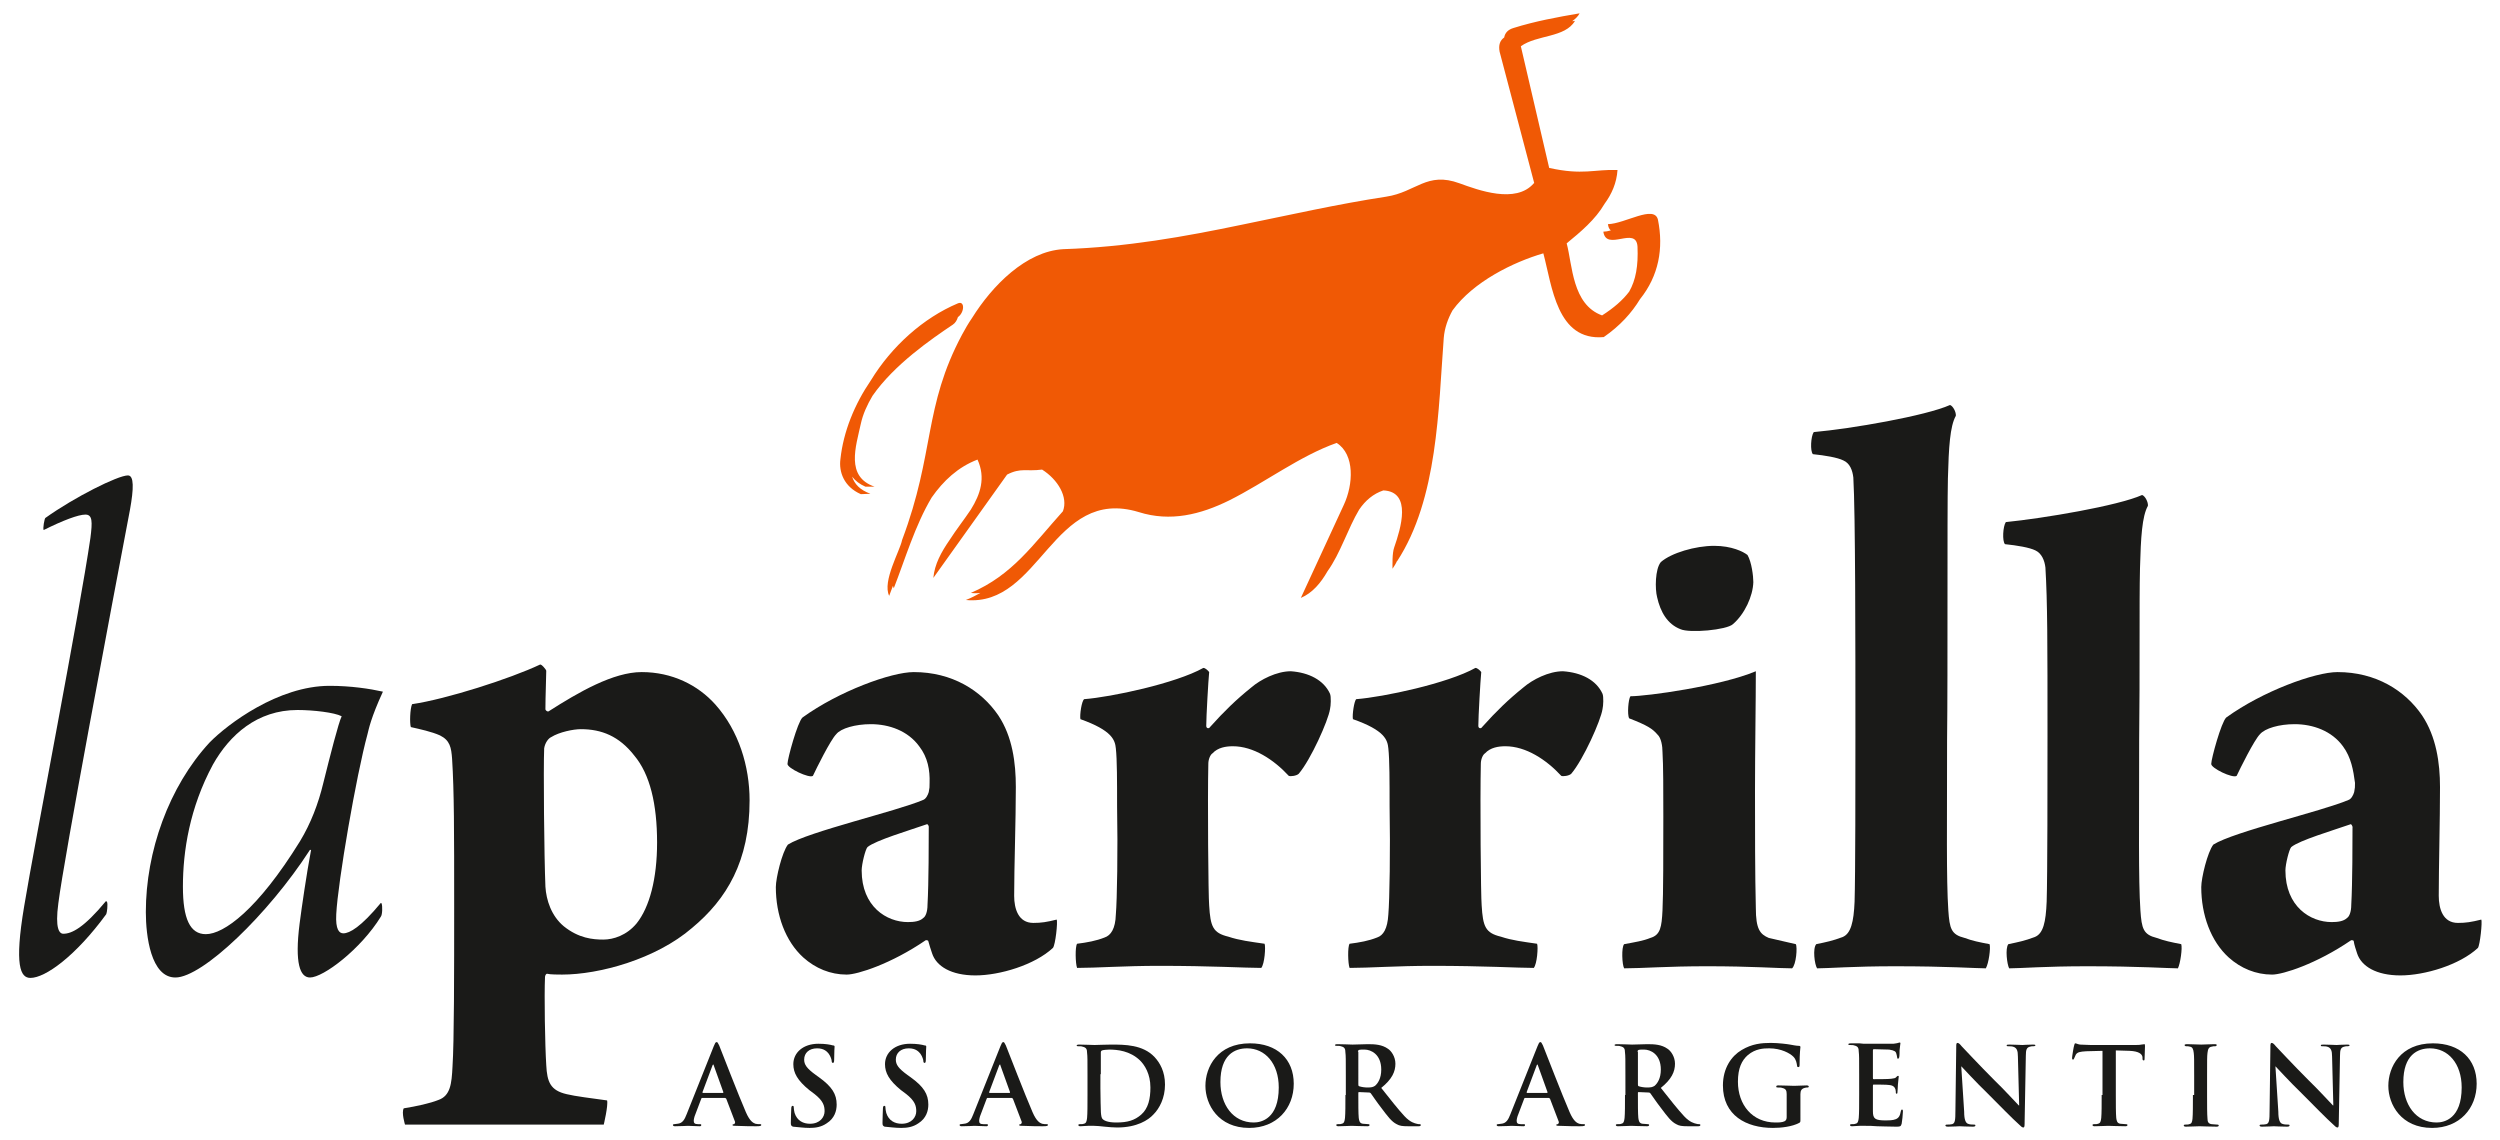<?xml version="1.0" encoding="UTF-8"?>
<!-- Generator: Adobe Illustrator 27.6.1, SVG Export Plug-In . SVG Version: 6.00 Build 0)  -->
<svg xmlns="http://www.w3.org/2000/svg" xmlns:xlink="http://www.w3.org/1999/xlink" version="1.1" id="Layer_1" x="0px" y="0px" viewBox="0 0 600 273.7" style="enable-background:new 0 0 600 273.7;" xml:space="preserve">
<style type="text/css">
	.st0{fill:#1A1A18;}
	.st1{fill:#F05905;}
</style>
<g>
	<path class="st0" d="M10.9,124.3c7-5,17.4-10.2,19.8-10.2c1.5,0,1.4,3.2,0.5,8.2c-4.3,22.6-15.8,83.4-17.2,94.5   c-0.8,6,0.2,7.3,1.2,7.3c2,0,4.9-1.4,10.2-7.8c0.2,0,0.2,0,0.3,0.2c0.2,0.5,0,2.5-0.2,2.9c-7.3,10-14.6,15.3-18.2,15.3   c-2.4,0-3.9-2.9-1.5-17.2c2.6-15.7,13.3-70.5,15.9-88.4c0.5-3.9,0.5-5.6-1.2-5.6c-1.7,0-5.4,1.4-10,3.7   C10.2,127,10.7,124.3,10.9,124.3"></path>
	<path class="st0" d="M72,201.9L72,201.9c2.6-4.3,4.4-9,5.6-14c1.7-6.8,3.6-14.3,4.4-16c-1.7-0.9-6.8-1.5-10.6-1.5   c-9.7,0-16.3,6-20.3,13.1c-5.6,10.4-7.2,20.8-7.2,29.3c0,7.7,1.7,11.4,5.5,11.4C53.7,224.2,61.8,218.4,72,201.9 M91.6,216.9   c0.2,0.5,0.2,2.6-0.2,3.1c-4.8,7.8-13.8,14.6-17,14.6c-2.4,0-3.7-3.4-2.5-12.9c0.5-3.9,1.7-12.1,2.7-17.4c0.2-0.3-0.2-0.5-0.3-0.2   c-9.9,15.3-25.7,30.5-32.2,30.5c-5.9,0-7.1-10-7.1-15.7c0-14.5,5.5-30.1,15.3-40.7c4.3-4.4,16.5-13.6,28.8-13.6   c5.1,0,9.7,0.7,12.8,1.4c-2.9,6.3-3.4,9-3.7,10.2c-2.7,9.9-7.1,35.4-7.5,43.2c-0.2,3.7,0.7,4.6,1.7,4.6c1.5,0,4.2-1.5,9-7.3   C91.3,216.7,91.6,216.7,91.6,216.9z"></path>
	<path class="st0" d="M132.3,176.9L132.3,176.9c-0.7,0.3-1.5,1.4-1.7,2.7c-0.2,4.8,0,26.1,0.3,33.2c0.2,3.2,1.4,7,4.4,9.5   c3.6,2.9,7,3.2,9.5,3.2c2.4,0,5.6-1,8-3.9c3.1-3.9,4.9-10.7,4.9-19.4c0-9.2-1.7-16.4-5.5-20.9c-3.6-4.6-7.8-6.3-12.8-6.3   C137.6,175,134.2,175.7,132.3,176.9 M98.9,169c8.2-1.2,23.5-6.1,30.7-9.5c0.3-0.2,1.5,1.2,1.5,1.5c0,1.5-0.2,6.1-0.2,9.2   c0,0.3,0.5,0.7,0.8,0.5c7.2-4.6,15.5-9.4,22.3-9.4c7.3,0,13.5,3.1,17.7,7.8c5.6,6.3,8.2,14.8,8.2,23c0,14.6-5.5,23.7-13.8,30.6   c-8.7,7.5-22.3,11.2-31.2,11.2c-0.8,0-2.9,0-3.6-0.2c-0.3,0-0.5,0.5-0.5,0.8c-0.2,4.4,0,16.5,0.3,21.1c0.2,4.1,1,6.1,4.9,7   c2,0.5,6.1,1,9.7,1.5c0.3,1.2-0.8,5.8-0.8,5.8H97.2c0,0-0.9-2.9-0.3-3.9c3.1-0.5,6.3-1.2,8.3-2c2.9-1,3.2-3.9,3.4-8   c0.4-6,0.4-22.7,0.4-38.5c0-18,0-27.6-0.5-35.4c-0.2-2.7-0.5-4.4-2.9-5.6c-2-0.9-4.8-1.5-7-2C98.3,173.6,98.4,170.1,98.9,169z"></path>
	<path class="st0" d="M222.5,197.8L222.5,197.8c-4.3,1.5-12.4,3.9-14.3,5.5c-0.5,0.5-1.4,4.1-1.4,5.6c0,8.7,6,12.4,11.1,12.4   c1.5,0,2.9-0.2,3.7-1c0.5-0.3,1-1.4,1-3.1c0.3-5.3,0.3-15.7,0.3-18.5C223,198.3,222.7,197.8,222.5,197.8 M220.6,179.1   c-2.7-3.7-7.2-5.3-11.6-5.3c-3.7,0-7.2,1-8.3,2.4c-1.4,1.4-4.8,8.3-5.6,10c-0.8,0.7-6.3-1.9-6.1-2.9c0-1.2,2.4-10,3.6-11.1   c8.7-6.3,21.3-10.9,26.7-10.9c9.2,0,16.2,4.4,20.3,10.4c3.4,5.1,4.2,11.4,4.2,17.2c0,8-0.4,19.1-0.4,26.1c0,3.1,1,6.5,4.6,6.5   c1.9,0,3.2-0.2,5.6-0.8c0.3,0.5-0.3,6.1-0.9,6.8c-4.4,4.1-12.8,6.6-18.6,6.6c-5.8,0-9.4-2.2-10.4-5.3c-0.3-0.9-0.7-2.1-0.9-2.9   c0-0.3-0.7-0.3-0.7-0.2c-8.2,5.6-16.3,8.2-18.9,8.2c-3.9,0-7.5-1.5-10.4-4.1c-4.3-3.9-6.6-10.2-6.6-16.9c0-2.2,1.5-8.4,2.9-10.2   c4.9-3.1,26.1-8,32.4-10.7c0.7-0.2,1.2-1.2,1.4-1.9c0.2-1,0.2-1.2,0.2-2.2C223.2,184.9,222.7,181.8,220.6,179.1z"></path>
	<path class="st0" d="M319.2,166.5c0.3,0.7,0.2,2.9,0,3.7c-0.4,2.7-4.6,12.1-7.5,15.5c-0.5,0.5-2,0.7-2.4,0.5   c-3.6-3.9-8.5-7.1-13.4-7.1c-1.7,0-3.6,0.3-4.9,1.7c-0.5,0.3-1,1.4-1,2.5c-0.2,8.7,0,32,0.2,34c0.3,5.1,0.9,6.6,4.6,7.5   c2.7,0.9,5.3,1.2,8.7,1.7c0.3,0.7,0,4.9-0.8,5.8c-3.8,0-11.9-0.5-24.5-0.5c-8.2,0-15.2,0.5-19.7,0.5c-0.4-1-0.5-5.1,0-5.8   c2.4-0.3,4.6-0.7,6.6-1.5c1.5-0.5,2.6-2.1,2.7-5.5c0.3-3.4,0.5-15.5,0.3-26.1c0-5.8,0-11.1-0.3-13.8c-0.2-2-0.9-4.3-8.5-7   c-0.2-1,0.3-4.4,0.9-4.8c6.5-0.5,22-3.8,28.6-7.5c0.5,0,1.2,0.7,1.4,1c-0.2,2-0.7,10.7-0.7,12.9c0,0.7,0.7,0.7,0.9,0.3   c3.4-3.8,6.3-6.6,9.9-9.5c2.2-1.9,6.1-3.9,9.5-3.9C314.1,161.4,317.7,163.2,319.2,166.5"></path>
	<path class="st0" d="M384.6,166.5c0.3,0.7,0.2,2.9,0,3.7c-0.4,2.7-4.6,12.1-7.5,15.5c-0.5,0.5-2,0.7-2.4,0.5   c-3.6-3.9-8.5-7.1-13.4-7.1c-1.7,0-3.6,0.3-4.9,1.7c-0.5,0.3-1,1.4-1,2.5c-0.2,8.7,0,32,0.2,34c0.3,5.1,0.9,6.6,4.6,7.5   c2.7,0.9,5.3,1.2,8.7,1.7c0.3,0.7,0,4.9-0.8,5.8c-3.8,0-11.9-0.5-24.5-0.5c-8.2,0-15.1,0.5-19.7,0.5c-0.4-1-0.5-5.1,0-5.8   c2.4-0.3,4.6-0.7,6.6-1.5c1.5-0.5,2.5-2.1,2.7-5.5c0.3-3.4,0.5-15.5,0.3-26.1c0-5.8,0-11.1-0.3-13.8c-0.2-2-0.8-4.3-8.5-7   c-0.2-1,0.3-4.4,0.8-4.8c6.5-0.5,22-3.8,28.6-7.5c0.5,0,1.2,0.7,1.4,1c-0.2,2-0.7,10.7-0.7,12.9c0,0.7,0.7,0.7,0.9,0.3   c3.4-3.8,6.3-6.6,9.9-9.5c2.2-1.9,6.1-3.9,9.5-3.9C379.5,161.4,383.1,163.2,384.6,166.5"></path>
	<path class="st0" d="M415.9,149.8L415.9,149.8c-1.5,1.4-10.4,2.2-12.6,1.2c-3.1-1.2-4.8-4.1-5.6-7.7c-0.5-1.9-0.5-6.7,0.9-8.4   c2.5-2.2,8.3-3.9,12.8-3.9c4.2,0,7,1.4,8,2.2c1,1.7,1.4,5.1,1.4,6.5C420.7,143.1,418.7,147.4,415.9,149.8 M430.1,232.4   c-3.2,0-9.7-0.5-20.4-0.5c-9.5,0-15.7,0.5-19.9,0.5c-0.5-0.8-0.7-5.1,0-5.8c2.7-0.5,4.6-0.8,6.3-1.5c2.4-0.7,2.7-2.6,2.9-6.6   c0.2-3.7,0.2-14.3,0.2-22.5c0-5.8,0-12.6-0.2-15.5c0-1.4-0.3-3.4-1.2-4.2c-1.2-1.4-2.4-2.2-6.8-3.9c-0.5-0.9-0.2-4.6,0.3-5.3   c3.9,0,21.5-2.4,30.1-6c0,7-0.2,19.4-0.2,28.9c0,8.7,0,20.1,0.2,27.9c0,5.1,1,6.3,3.1,7.2l6.5,1.5   C431.4,227.3,431.1,231.5,430.1,232.4z"></path>
	<path class="st0" d="M435.9,226.6c2.4-0.5,3.9-0.8,6.3-1.7c2-0.8,2.7-3.6,2.9-8.5c0.2-6.1,0.2-29.5,0.2-39.7   c0-22.5,0-53.7-0.5-62.1c-0.2-1.7-0.8-3.4-2.4-4.1c-1.4-0.7-4.4-1.2-7.3-1.5c-0.7-0.7-0.5-4.3,0.2-5.3c9-0.8,26.9-3.9,32.7-6.5   c0.7,0.2,1.5,1.7,1.4,2.6c-1.4,2.5-1.7,7.5-1.9,15c-0.2,8.3,0,46.6-0.2,62.8c0,20.1-0.2,33.4,0.3,40.9c0.3,4.4,0.7,5.8,3.9,6.6   c1.9,0.7,3.4,1,6,1.5c0.3,0.9-0.2,4.6-0.9,5.8c-2.2,0-9.2-0.5-21.8-0.5c-10,0-16,0.5-18.7,0.5C435.5,231.5,435,227.6,435.9,226.6"></path>
	<path class="st0" d="M482,226.6c2.4-0.5,3.9-0.8,6.3-1.7c2.1-0.8,2.7-3.6,2.9-8.5c0.2-6.1,0.2-29.5,0.2-39.7   c0-22.5,0-32.2-0.5-40.5c-0.2-1.7-0.9-3.4-2.4-4.1c-1.4-0.7-4.4-1.2-7.3-1.5c-0.7-0.7-0.5-4.3,0.2-5.3c9-0.9,26.9-3.9,32.7-6.5   c0.7,0.2,1.5,1.7,1.4,2.6c-1.4,2.5-1.7,7.5-1.9,15c-0.2,8.3,0,25-0.2,41.2c0,20.1-0.2,33.4,0.3,40.9c0.3,4.4,0.7,5.8,3.9,6.6   c1.9,0.7,3.4,1,5.9,1.5c0.3,0.9-0.2,4.6-0.8,5.8c-2.2,0-9.2-0.5-21.8-0.5c-10,0-16,0.5-18.7,0.5C481.7,231.5,481.2,227.6,482,226.6   "></path>
	<path class="st0" d="M564.2,197.8L564.2,197.8c-4.3,1.5-12.4,3.9-14.3,5.5c-0.5,0.5-1.4,4.1-1.4,5.6c0,8.7,6,12.4,11.1,12.4   c1.5,0,2.9-0.2,3.7-1c0.5-0.3,1-1.4,1-3.1c0.3-5.3,0.3-15.7,0.3-18.5C564.7,198.3,564.3,197.8,564.2,197.8 M562.3,179.1   c-2.7-3.7-7.2-5.3-11.6-5.3c-3.7,0-7.1,1-8.3,2.4c-1.4,1.4-4.8,8.3-5.6,10c-0.9,0.7-6.3-1.9-6.1-2.9c0-1.2,2.4-10,3.6-11.1   c8.7-6.3,21.3-10.9,26.7-10.9c9.2,0,16.2,4.4,20.3,10.4c3.4,5.1,4.3,11.4,4.3,17.2c0,8-0.3,19.1-0.3,26.1c0,3.1,1,6.5,4.6,6.5   c1.9,0,3.2-0.2,5.6-0.8c0.3,0.5-0.3,6.1-0.8,6.8c-4.4,4.1-12.8,6.6-18.6,6.6c-5.8,0-9.4-2.2-10.4-5.3c-0.3-0.9-0.7-2.1-0.8-2.9   c0-0.3-0.7-0.3-0.7-0.2c-8.2,5.6-16.3,8.2-18.9,8.2c-3.9,0-7.5-1.5-10.4-4.1c-4.3-3.9-6.6-10.2-6.6-16.9c0-2.2,1.5-8.4,2.9-10.2   c4.9-3.1,26.1-8,32.4-10.7c0.7-0.2,1.2-1.2,1.4-1.9c0.2-1,0.2-1.2,0.2-2.2C564.8,184.9,564.3,181.8,562.3,179.1z"></path>
	<path class="st0" d="M168.7,262.3c-0.1,0-0.1-0.1-0.1-0.2l2.4-6.4c0-0.1,0.1-0.2,0.2-0.2c0.1,0,0.1,0.1,0.1,0.2l2.3,6.4   c0,0.1,0,0.2-0.1,0.2H168.7z M174,263.5c0.1,0,0.2,0.1,0.3,0.2l2.1,5.5c0.1,0.3-0.1,0.5-0.2,0.6c-0.3,0-0.4,0.1-0.4,0.2   c0,0.2,0.3,0.2,0.8,0.2c2.1,0.1,4,0.1,4.9,0.1c1,0,1.2-0.1,1.2-0.3c0-0.2-0.1-0.2-0.3-0.2c-0.3,0-0.7,0-1.1-0.1   c-0.5-0.2-1.3-0.5-2.3-2.8c-1.7-3.9-5.8-14.5-6.4-16c-0.3-0.6-0.4-0.8-0.6-0.8c-0.3,0-0.4,0.3-0.7,1l-6.5,16.3   c-0.5,1.3-1,2.2-2.2,2.3c-0.2,0-0.6,0.1-0.8,0.1c-0.2,0-0.3,0.1-0.3,0.2c0,0.2,0.2,0.3,0.5,0.3c1.4,0,2.8-0.1,3.1-0.1   c0.8,0,1.9,0.1,2.8,0.1c0.3,0,0.4-0.1,0.4-0.3c0-0.2-0.1-0.2-0.4-0.2h-0.4c-0.8,0-1-0.3-1-0.8c0-0.3,0.1-0.9,0.4-1.6l1.4-3.7   c0.1-0.2,0.1-0.2,0.2-0.2H174z"></path>
	<path class="st0" d="M194.3,270.7c1.4,0,2.8-0.2,4.1-1.1c1.9-1.2,2.4-3,2.4-4.5c0-2.5-1.1-4.3-4.3-6.6l-0.7-0.5   c-2.2-1.6-2.8-2.5-2.8-3.7c0-1.6,1.2-2.7,3.1-2.7c1.7,0,2.4,0.8,2.8,1.3c0.5,0.7,0.7,1.5,0.7,1.7c0,0.3,0.1,0.5,0.3,0.5   c0.2,0,0.3-0.2,0.3-0.8c0-2,0.1-2.8,0.1-3.1c0-0.2-0.1-0.3-0.4-0.3c-0.7-0.2-1.8-0.4-3.5-0.4c-3.6,0-6,2.1-6,4.9   c0,2.1,1,3.9,3.8,6.2l1.2,0.9c2.2,1.7,2.5,2.9,2.5,4.2c0,1.4-1.1,3-3.5,3c-1.6,0-3.1-0.7-3.7-2.6c-0.1-0.4-0.2-1-0.2-1.3   c0-0.2,0-0.4-0.3-0.4c-0.2,0-0.3,0.3-0.3,0.7c0,0.4-0.1,2-0.1,3.4c0,0.6,0.1,0.7,0.5,0.9C191.7,270.5,192.8,270.7,194.3,270.7"></path>
	<path class="st0" d="M216.3,270.7c1.4,0,2.8-0.2,4.1-1.1c1.9-1.2,2.4-3,2.4-4.5c0-2.5-1.1-4.3-4.3-6.6l-0.7-0.5   c-2.2-1.6-2.8-2.5-2.8-3.7c0-1.6,1.2-2.7,3.1-2.7c1.7,0,2.4,0.8,2.8,1.3c0.5,0.7,0.7,1.5,0.7,1.7c0,0.3,0.1,0.5,0.3,0.5   c0.2,0,0.3-0.2,0.3-0.8c0-2,0.1-2.8,0.1-3.1c0-0.2-0.1-0.3-0.4-0.3c-0.7-0.2-1.8-0.4-3.5-0.4c-3.6,0-6,2.1-6,4.9   c0,2.1,1,3.9,3.8,6.2l1.2,0.9c2.2,1.7,2.5,2.9,2.5,4.2c0,1.4-1.1,3-3.5,3c-1.6,0-3.1-0.7-3.7-2.6c-0.1-0.4-0.2-1-0.2-1.3   c0-0.2,0-0.4-0.3-0.4c-0.2,0-0.3,0.3-0.3,0.7c0,0.4-0.1,2-0.1,3.4c0,0.6,0.1,0.7,0.5,0.9C213.6,270.5,214.8,270.7,216.3,270.7"></path>
	<path class="st0" d="M237.5,262.3c-0.1,0-0.1-0.1-0.1-0.2l2.4-6.4c0-0.1,0.1-0.2,0.2-0.2c0.1,0,0.1,0.1,0.1,0.2l2.3,6.4   c0,0.1,0,0.2-0.1,0.2H237.5z M242.8,263.5c0.1,0,0.2,0.1,0.3,0.2l2.1,5.5c0.1,0.3-0.1,0.5-0.2,0.6c-0.3,0-0.4,0.1-0.4,0.2   c0,0.2,0.3,0.2,0.8,0.2c2.1,0.1,4,0.1,4.9,0.1c1,0,1.2-0.1,1.2-0.3c0-0.2-0.1-0.2-0.3-0.2c-0.3,0-0.7,0-1.1-0.1   c-0.5-0.2-1.3-0.5-2.3-2.8c-1.7-3.9-5.8-14.5-6.4-16c-0.3-0.6-0.4-0.8-0.6-0.8c-0.3,0-0.4,0.3-0.7,1l-6.5,16.3   c-0.5,1.3-1,2.2-2.2,2.3c-0.2,0-0.6,0.1-0.8,0.1c-0.2,0-0.3,0.1-0.3,0.2c0,0.2,0.2,0.3,0.5,0.3c1.4,0,2.8-0.1,3.1-0.1   c0.8,0,1.9,0.1,2.8,0.1c0.3,0,0.4-0.1,0.4-0.3c0-0.2-0.1-0.2-0.4-0.2H236c-0.8,0-1-0.3-1-0.8c0-0.3,0.1-0.9,0.4-1.6l1.4-3.7   c0.1-0.2,0.1-0.2,0.2-0.2H242.8z"></path>
	<path class="st0" d="M264.2,257.8c0-2.1,0-4.3,0-5.2c0-0.3,0.1-0.4,0.3-0.5c0.2-0.1,1.2-0.2,1.7-0.2c2,0,5,0.3,7.4,2.6   c1.1,1.1,2.5,3.2,2.5,6.5c0,2.7-0.5,5-2.2,6.5c-1.6,1.4-3.3,1.9-6,1.9c-2.1,0-3.1-0.5-3.4-1c-0.2-0.3-0.3-1.3-0.3-2   c0-0.5-0.1-2.5-0.1-5.2V257.8z M261,262.8c0,2.4,0,4.4-0.1,5.5c-0.1,0.8-0.2,1.3-0.8,1.4c-0.2,0.1-0.5,0.1-0.9,0.1   c-0.3,0-0.4,0.1-0.4,0.2c0,0.2,0.2,0.3,0.5,0.3c0.5,0,1.2-0.1,1.8-0.1c0.6,0,1.2,0,1.5,0c0.6,0,1.6,0.1,2.5,0.2   c1,0.1,2.1,0.2,3,0.2c4.8,0,7.5-1.8,8.7-3.1c1.5-1.5,2.8-4,2.8-7.2c0-3.1-1.2-5.2-2.5-6.6c-2.8-3-7.2-3-10.4-3   c-1.6,0-3.2,0.1-4,0.1c-0.7,0-2.4-0.1-3.7-0.1c-0.4,0-0.6,0.1-0.6,0.2c0,0.2,0.2,0.2,0.4,0.2c0.4,0,0.8,0,1,0.1   c0.9,0.2,1.1,0.6,1.1,1.5c0.1,0.8,0.1,1.6,0.1,5.5V262.8z"></path>
	<path class="st0" d="M300.9,269.4c-5,0-8-4.3-8-9.7c0-6.5,3.4-8.1,6.4-8.1c4.3,0,7.6,3.6,7.6,9.4   C306.9,268.5,302.7,269.4,300.9,269.4 M299.8,270.7c6.6,0,10.7-4.7,10.7-10.6c0-5.9-4-9.7-10.5-9.7c-7.8,0-10.7,5.7-10.7,10.2   C289.3,265.1,292.4,270.7,299.8,270.7z"></path>
	<path class="st0" d="M325.9,252.4c0-0.2,0.1-0.3,0.2-0.4c0.3-0.1,0.7-0.1,1.4-0.1c1.5,0,4,1.1,4,4.8c0,2.1-0.8,3.3-1.5,3.9   c-0.5,0.3-0.8,0.4-1.8,0.4c-0.6,0-1.4-0.1-2-0.3c-0.2-0.1-0.2-0.2-0.2-0.5V252.4z M322.9,262.8c0,2.4,0,4.4-0.1,5.5   c-0.1,0.8-0.2,1.3-0.8,1.4c-0.2,0.1-0.5,0.1-0.9,0.1c-0.3,0-0.4,0.1-0.4,0.2c0,0.2,0.2,0.3,0.5,0.3c1,0,2.7-0.1,3.2-0.1   c0.4,0,2.3,0.1,3.8,0.1c0.3,0,0.5-0.1,0.5-0.3c0-0.1-0.1-0.2-0.3-0.2c-0.3,0-0.9-0.1-1.3-0.1c-0.8-0.1-0.9-0.7-1-1.4   c-0.1-1.1-0.1-3.1-0.1-5.6v-0.4c0-0.2,0.1-0.2,0.2-0.2l2.3,0.1c0.2,0,0.3,0,0.5,0.2c0.3,0.4,1.5,2.2,2.6,3.6c1.5,2,2.4,3.2,3.6,3.8   c0.7,0.4,1.3,0.5,2.8,0.5h2.5c0.3,0,0.5-0.1,0.5-0.3c0-0.1-0.1-0.2-0.3-0.2c-0.2,0-0.4,0-0.7-0.1c-0.4-0.1-1.5-0.3-2.9-1.8   c-1.5-1.6-3.3-3.9-5.6-6.8c2.6-2.1,3.4-3.9,3.4-5.8c0-1.7-1-3.1-1.8-3.6c-1.4-1-3.1-1.1-4.8-1.1c-0.8,0-2.8,0.1-3.7,0.1   c-0.5,0-2.2-0.1-3.6-0.1c-0.4,0-0.6,0.1-0.6,0.2c0,0.2,0.2,0.2,0.4,0.2c0.4,0,0.8,0,1,0.1c0.9,0.2,1.1,0.6,1.1,1.5   c0.1,0.8,0.1,1.6,0.1,5.5V262.8z"></path>
	<path class="st0" d="M366.5,262.3c-0.1,0-0.1-0.1-0.1-0.2l2.4-6.4c0-0.1,0.1-0.2,0.2-0.2c0.1,0,0.1,0.1,0.1,0.2l2.3,6.4   c0,0.1,0,0.2-0.1,0.2H366.5z M371.7,263.5c0.1,0,0.2,0.1,0.3,0.2l2.1,5.5c0.1,0.3-0.1,0.5-0.2,0.6c-0.3,0-0.4,0.1-0.4,0.2   c0,0.2,0.3,0.2,0.8,0.2c2.1,0.1,4,0.1,4.9,0.1c1,0,1.2-0.1,1.2-0.3c0-0.2-0.1-0.2-0.3-0.2c-0.3,0-0.7,0-1.1-0.1   c-0.5-0.2-1.3-0.5-2.3-2.8c-1.7-3.9-5.8-14.5-6.4-16c-0.3-0.6-0.4-0.8-0.6-0.8c-0.3,0-0.4,0.3-0.7,1l-6.5,16.3   c-0.5,1.3-1,2.2-2.2,2.3c-0.2,0-0.6,0.1-0.8,0.1c-0.2,0-0.3,0.1-0.3,0.2c0,0.2,0.2,0.3,0.5,0.3c1.4,0,2.8-0.1,3.1-0.1   c0.8,0,1.9,0.1,2.8,0.1c0.3,0,0.4-0.1,0.4-0.3c0-0.2-0.1-0.2-0.4-0.2H365c-0.8,0-1-0.3-1-0.8c0-0.3,0.1-0.9,0.4-1.6l1.4-3.7   c0.1-0.2,0.1-0.2,0.2-0.2H371.7z"></path>
	<path class="st0" d="M393,252.4c0-0.2,0.1-0.3,0.2-0.4c0.3-0.1,0.7-0.1,1.4-0.1c1.5,0,4,1.1,4,4.8c0,2.1-0.8,3.3-1.5,3.9   c-0.5,0.3-0.8,0.4-1.8,0.4c-0.6,0-1.4-0.1-2-0.3c-0.2-0.1-0.2-0.2-0.2-0.5V252.4z M390,262.8c0,2.4,0,4.4-0.1,5.5   c-0.1,0.8-0.2,1.3-0.8,1.4c-0.2,0.1-0.5,0.1-0.9,0.1c-0.3,0-0.4,0.1-0.4,0.2c0,0.2,0.2,0.3,0.5,0.3c1,0,2.7-0.1,3.2-0.1   c0.4,0,2.3,0.1,3.8,0.1c0.3,0,0.5-0.1,0.5-0.3c0-0.1-0.1-0.2-0.3-0.2c-0.3,0-0.9-0.1-1.3-0.1c-0.8-0.1-0.9-0.7-1-1.4   c-0.1-1.1-0.1-3.1-0.1-5.6v-0.4c0-0.2,0.1-0.2,0.2-0.2l2.3,0.1c0.2,0,0.3,0,0.5,0.2c0.3,0.4,1.5,2.2,2.6,3.6c1.5,2,2.4,3.2,3.6,3.8   c0.7,0.4,1.3,0.5,2.8,0.5h2.5c0.3,0,0.5-0.1,0.5-0.3c0-0.1-0.1-0.2-0.3-0.2c-0.2,0-0.4,0-0.7-0.1c-0.4-0.1-1.5-0.3-2.9-1.8   c-1.5-1.6-3.3-3.9-5.6-6.8c2.6-2.1,3.4-3.9,3.4-5.8c0-1.7-1-3.1-1.8-3.6c-1.4-1-3.1-1.1-4.8-1.1c-0.8,0-2.8,0.1-3.7,0.1   c-0.5,0-2.2-0.1-3.6-0.1c-0.4,0-0.6,0.1-0.6,0.2c0,0.2,0.2,0.2,0.4,0.2c0.4,0,0.8,0,1,0.1c0.9,0.2,1.1,0.6,1.1,1.5   c0.1,0.8,0.1,1.6,0.1,5.5V262.8z"></path>
	<path class="st0" d="M432.1,265.7c0-1.3,0-2.3,0-3.1c0-0.9,0.3-1.3,1-1.5c0.3-0.1,0.5-0.1,0.7-0.1c0.2,0,0.3-0.1,0.3-0.2   c0-0.2-0.2-0.3-0.5-0.3c-0.9,0-2.2,0.1-3,0.1c-0.8,0-2.4-0.1-3.8-0.1c-0.4,0-0.5,0.1-0.5,0.3c0,0.2,0.2,0.2,0.4,0.2   c0.4,0,0.8,0,1,0.1c0.9,0.2,1.1,0.6,1.1,1.5c0,0.8,0,1.8,0,3.1v2.4c0,0.4-0.1,0.8-0.5,1c-0.6,0.3-1.5,0.3-2.2,0.3   c-5.5,0-9-4.2-9-9.8c0-3.2,0.9-5.1,2.4-6.4c1.8-1.5,3.7-1.6,5.1-1.6c2.9,0,5,1.2,5.8,2c0.7,0.7,0.8,1.6,0.9,2.2   c0,0.2,0.1,0.3,0.3,0.3c0.2,0,0.3-0.1,0.3-0.5c0-3.2,0.2-4,0.2-4.3c0-0.2-0.1-0.3-0.4-0.3c-0.6,0-1.5-0.2-2.1-0.3   c-0.5-0.1-2.8-0.4-4.6-0.4c-2.2,0-4.5,0.2-7,1.7c-2.4,1.4-4.5,4.3-4.5,8.5c0,7.2,5.6,10.2,12,10.2c2,0,4.6-0.3,6.3-1.2   c0.3-0.2,0.3-0.2,0.3-0.9V265.7z"></path>
	<path class="st0" d="M446.2,262.8c0,2.4,0,4.4-0.1,5.5c-0.1,0.8-0.2,1.3-0.8,1.4c-0.2,0.1-0.5,0.1-0.9,0.1c-0.3,0-0.4,0.1-0.4,0.2   c0,0.2,0.2,0.3,0.5,0.3c0.5,0,1.2-0.1,1.8-0.1c0.6,0,1.2,0,1.5,0c0.8,0,1.6,0,2.7,0.1c1.1,0,2.5,0.1,4.5,0.1c1,0,1.2,0,1.4-0.7   c0.1-0.5,0.3-2.3,0.3-2.9c0-0.3,0-0.5-0.2-0.5c-0.2,0-0.2,0.1-0.3,0.4c-0.2,1.1-0.5,1.6-1.2,1.9c-0.7,0.3-1.8,0.3-2.4,0.3   c-2.6,0-3.1-0.4-3.1-2.2c0-0.8,0-3.1,0-4v-2.1c0-0.2,0-0.3,0.2-0.3c0.6,0,3.2,0,3.7,0.1c1,0.1,1.3,0.5,1.5,1   c0.1,0.3,0.1,0.7,0.1,0.9c0,0.1,0.1,0.2,0.2,0.2c0.2,0,0.2-0.3,0.2-0.5c0-0.2,0.1-1.2,0.1-1.7c0.1-1.3,0.2-1.7,0.2-1.9   c0-0.2-0.1-0.2-0.2-0.2c-0.1,0-0.2,0.1-0.4,0.3c-0.2,0.3-0.6,0.3-1.2,0.4c-0.6,0.1-3.6,0.1-4.2,0.1c-0.2,0-0.2-0.1-0.2-0.3v-6.6   c0-0.2,0.1-0.3,0.2-0.3c0.5,0,3.2,0.1,3.7,0.1c1.3,0.2,1.6,0.5,1.7,0.9c0.1,0.3,0.2,0.8,0.2,0.9c0,0.2,0.1,0.4,0.2,0.4   c0.2,0,0.2-0.2,0.3-0.3c0.1-0.3,0.1-1.5,0.1-1.7c0.1-1.2,0.2-1.5,0.2-1.7c0-0.1,0-0.2-0.2-0.2c-0.1,0-0.3,0.1-0.4,0.1   c-0.2,0.1-0.6,0.1-1.1,0.2c-0.5,0-5.7,0-6.5,0c-0.4,0-1,0-1.6-0.1c-0.6,0-1.4,0-2.1,0c-0.4,0-0.6,0.1-0.6,0.2   c0,0.2,0.2,0.2,0.4,0.2c0.4,0,0.8,0,1,0.1c0.9,0.2,1.1,0.6,1.1,1.5c0.1,0.8,0.1,1.6,0.1,5.5V262.8z"></path>
	<path class="st0" d="M470.7,255.9L470.7,255.9c0.5,0.5,3.4,3.7,6.3,6.5c2.7,2.7,6,6.1,7.7,7.6c0.3,0.3,0.6,0.6,0.9,0.6   c0.2,0,0.3-0.2,0.3-0.8l0.3-16.4c0-1.5,0.2-2,1-2.2c0.3-0.1,0.5-0.1,0.8-0.1c0.3,0,0.5-0.1,0.5-0.2c0-0.2-0.3-0.2-0.6-0.2   c-1.3,0-2.3,0.1-2.5,0.1c-0.5,0-1.8-0.1-3.1-0.1c-0.4,0-0.7,0-0.7,0.2c0,0.2,0.1,0.2,0.4,0.2c0.4,0,1,0,1.4,0.2   c0.6,0.3,0.9,0.8,0.9,2.3l0.3,11.7h-0.1c-0.4-0.4-3.9-4.2-5.7-5.9c-3.8-3.8-7.7-8-8-8.3c-0.4-0.5-0.7-0.8-1-0.8   c-0.3,0-0.3,0.4-0.3,0.9l-0.2,15.4c0,2.3-0.1,3-0.8,3.2c-0.4,0.1-0.8,0.1-1.2,0.1c-0.3,0-0.4,0.1-0.4,0.2c0,0.2,0.2,0.3,0.6,0.3   c1.3,0,2.6-0.1,2.8-0.1c0.5,0,1.5,0.1,3.2,0.1c0.4,0,0.6-0.1,0.6-0.3c0-0.2-0.2-0.2-0.4-0.2c-0.4,0-0.9,0-1.4-0.2   c-0.5-0.2-0.9-0.9-0.9-2.9L470.7,255.9z"></path>
	<path class="st0" d="M504.4,262.8c0,2.4,0,4.4-0.1,5.5c-0.1,0.8-0.2,1.3-0.8,1.4c-0.2,0.1-0.5,0.1-0.9,0.1c-0.3,0-0.4,0.1-0.4,0.2   c0,0.2,0.2,0.3,0.5,0.3c1,0,2.7-0.1,3.3-0.1c0.7,0,2.4,0.1,4.1,0.1c0.3,0,0.5-0.1,0.5-0.3c0-0.1-0.1-0.2-0.4-0.2   c-0.4,0-1-0.1-1.3-0.1c-0.8-0.1-0.9-0.7-1-1.4c-0.1-1.1-0.1-3.2-0.1-5.6v-10.6l3.3,0.1c2.3,0.1,3,0.8,3.1,1.5l0,0.3   c0,0.4,0.1,0.5,0.3,0.5c0.2,0,0.2-0.2,0.2-0.4c0-0.7,0.1-2.5,0.1-3c0-0.4,0-0.5-0.2-0.5c-0.1,0-0.3,0.1-0.7,0.1   c-0.4,0.1-1,0.1-1.8,0.1h-10.3c-0.9,0-1.8-0.1-2.6-0.1c-0.6-0.1-0.9-0.3-1.1-0.3c-0.2,0-0.2,0.2-0.3,0.5c-0.1,0.2-0.5,2.6-0.5,3   c0,0.3,0.1,0.4,0.2,0.4c0.2,0,0.2-0.1,0.3-0.3s0.2-0.5,0.4-0.9c0.4-0.6,1-0.7,2.5-0.8l3.9-0.1V262.8z"></path>
	<path class="st0" d="M526.3,262.8c0,2.5,0,4.6-0.1,5.7c-0.1,0.8-0.2,1.2-0.8,1.3c-0.2,0.1-0.5,0.1-0.9,0.1c-0.3,0-0.4,0.1-0.4,0.2   c0,0.2,0.2,0.3,0.5,0.3c1,0,2.7-0.1,3.3-0.1c0.7,0,2.3,0.1,4.1,0.1c0.3,0,0.5-0.1,0.5-0.3c0-0.1-0.1-0.2-0.4-0.2   c-0.4,0-1-0.1-1.3-0.1c-0.8-0.1-1-0.6-1-1.3c-0.1-1.1-0.1-3.2-0.1-5.7v-4.6c0-3.9,0-4.7,0.1-5.5c0.1-0.9,0.3-1.4,1-1.5   c0.3-0.1,0.5-0.1,0.8-0.1c0.3,0,0.4-0.1,0.4-0.3c0-0.2-0.2-0.2-0.5-0.2c-1,0-2.5,0.1-3.2,0.1c-0.8,0-2.4-0.1-3.4-0.1   c-0.4,0-0.6,0.1-0.6,0.2c0,0.2,0.2,0.3,0.4,0.3c0.3,0,0.6,0,0.9,0.1c0.6,0.1,0.8,0.6,0.9,1.5c0.1,0.8,0.1,1.6,0.1,5.5V262.8z"></path>
	<path class="st0" d="M546.1,255.9L546.1,255.9c0.5,0.5,3.4,3.7,6.3,6.5c2.7,2.7,6,6.1,7.7,7.6c0.3,0.3,0.6,0.6,0.9,0.6   c0.2,0,0.3-0.2,0.3-0.8l0.3-16.4c0-1.5,0.2-2,1-2.2c0.3-0.1,0.5-0.1,0.8-0.1c0.3,0,0.5-0.1,0.5-0.2c0-0.2-0.3-0.2-0.6-0.2   c-1.3,0-2.3,0.1-2.5,0.1c-0.5,0-1.8-0.1-3.1-0.1c-0.4,0-0.7,0-0.7,0.2c0,0.2,0.1,0.2,0.4,0.2c0.4,0,1,0,1.4,0.2   c0.6,0.3,0.9,0.8,0.9,2.3l0.3,11.7h-0.1c-0.4-0.4-3.9-4.2-5.7-5.9c-3.8-3.8-7.7-8-8-8.3c-0.4-0.5-0.7-0.8-1-0.8   c-0.3,0-0.3,0.4-0.3,0.9l-0.2,15.4c0,2.3-0.1,3-0.8,3.2c-0.4,0.1-0.8,0.1-1.2,0.1c-0.3,0-0.4,0.1-0.4,0.2c0,0.2,0.2,0.3,0.6,0.3   c1.3,0,2.6-0.1,2.8-0.1c0.5,0,1.5,0.1,3.2,0.1c0.4,0,0.6-0.1,0.6-0.3c0-0.2-0.2-0.2-0.4-0.2c-0.4,0-0.9,0-1.4-0.2   c-0.5-0.2-0.9-0.9-0.9-2.9L546.1,255.9z"></path>
	<path class="st0" d="M584.8,269.4c-5,0-8-4.3-8-9.7c0-6.5,3.4-8.1,6.4-8.1c4.3,0,7.6,3.6,7.6,9.4   C590.8,268.5,586.6,269.4,584.8,269.4 M583.7,270.7c6.6,0,10.7-4.7,10.7-10.6c0-5.9-4-9.7-10.5-9.7c-7.8,0-10.7,5.7-10.7,10.2   C573.2,265.1,576.3,270.7,583.7,270.7z"></path>
	<path class="st1" d="M209.9,116.8c-7-2.4-4.5-9.6-3.3-15.1c0.5-2.3,1.5-4.5,2.8-6.7c5.2-7.5,14.1-13.6,19.3-17.1   c0.6-0.4,1-1.1,1.2-1.8c1.6-1.1,1.7-4,0-3.3c-8.3,3.5-15.9,10.3-20.9,18.5c-3.9,5.7-6.6,12.3-7.3,18.9c-0.4,3,0.8,6.6,4.9,8.4   l2.3-0.1c-2.5-0.9-3.8-2.3-4.4-4.1c0.8,1,1.8,1.8,3.2,2.4L209.9,116.8z M397.9,52.7c-0.9-3.6-7.9,1-12,1.1c0.1,0.7,0.3,1.2,0.7,1.5   c-0.7,0.2-1.3,0.3-1.8,0.3c0.7,4.9,7.9-1.5,8.2,3.6c0.2,4.6-0.4,8-2,10.8c-1.6,2.1-3.7,3.9-6.5,5.7c-7.2-2.6-7.1-12.1-8.5-17.3   c3.3-2.7,6.9-5.7,9.1-9.5c1.7-2.3,2.9-5,3.1-8.1c-5.6-0.2-8.3,1.3-16.4-0.5l-6.8-29.2c3.9-2.8,10.6-2,13-6.1   c-0.2,0-0.4,0.1-0.7,0.1c0.7-0.5,1.4-1.1,1.8-1.9c-5.3,0.9-10.7,1.9-15.8,3.5c-1.4,0.4-2.1,1.2-2.3,2.3c-1,0.7-1.4,1.8-1.1,3.4   l8.3,31.5c0,0,0,0.1-0.1,0.1c-4.3,5-13.4,1.6-17.8,0c-7.9-2.9-10.4,2.1-17.6,3.2c-11.8,1.8-23.2,4.4-34.5,6.7   c-13.9,2.9-27.8,5.4-43,5.9c-9,0.5-17.1,8.8-21.9,16.5c-0.9,1.3-1.7,2.7-2.4,4c-9.3,17.4-6.5,28.3-14.4,49.3   c-0.5,2.6-4.8,9.9-3.1,13.4c0.3-0.8,0.6-1.6,0.9-2.4c0.1,0.2,0.1,0.4,0.2,0.6c2.7-6.9,5.1-15.1,9.1-21.8c2.8-4,6.3-7.3,11-9.1   c2,4.4,0.7,8.3-1.6,12c-1.6,2.4-3.5,4.8-5.1,7.3c-2,2.9-3.6,5.8-3.9,9.1l17.7-24.8c3.3-1.7,4.6-0.7,8.4-1.2c3.8,2.4,6.3,6.6,5,10   c-7.2,8-12.1,15.3-22.1,19.6c0.8,0.1,1.6,0.1,2.3,0c-1.1,0.6-2.2,1.2-3.5,1.7c17.9,1.7,20.8-27.4,41.5-21.1   c7.6,2.4,14.8,0.6,21.7-2.8c8.6-4.3,17-10.7,25.8-13.8c4.4,2.8,4,10,1.7,14.9l-10.3,22.3c2.8-1.2,4.8-3.6,6.4-6.4   c3.1-4.3,4.9-10.3,7.6-14.8c1.5-2.2,3.4-3.8,5.8-4.6c6.9,0.3,4.2,9.1,2.6,13.7c-0.5,1.4-0.4,4.2-0.4,5.1c0.4-0.6,0.8-1.2,1.1-1.9   c0,0,0,0.1,0,0.1c9.8-15,9.9-36.6,11.2-53.6c0.2-2.4,1-4.6,2.1-6.6c5-6.9,14.6-11.6,21.8-13.7c2.1,7.8,3.2,21.1,14.5,20.1   c3.9-2.7,6.7-5.8,8.7-9.1C398.1,66.2,399.3,59.6,397.9,52.7z"></path>
</g>
</svg>
